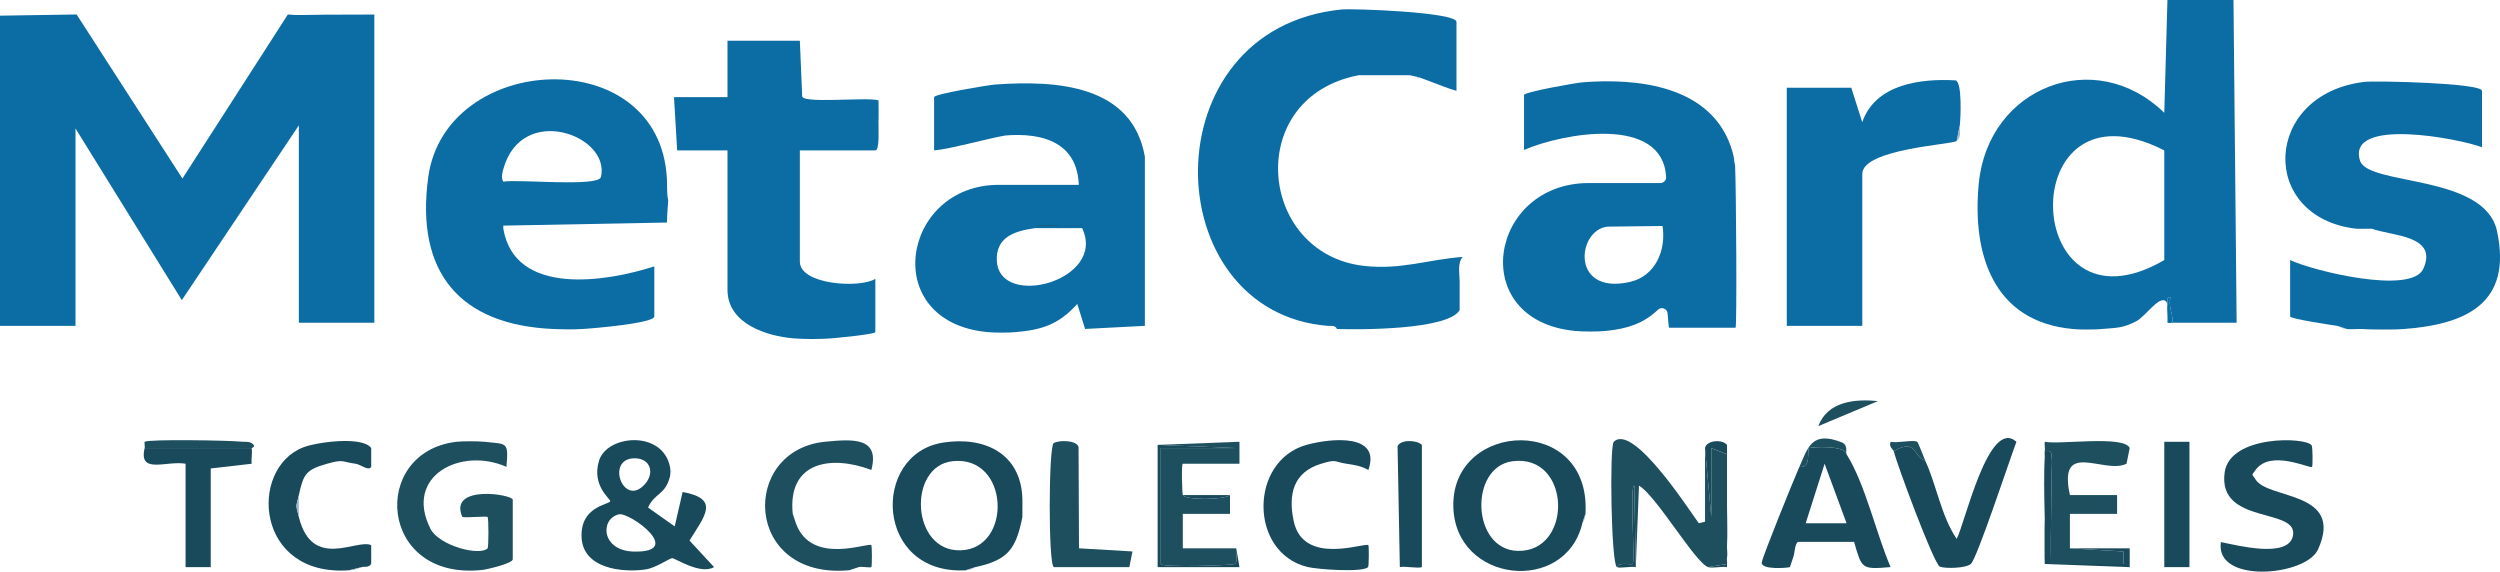 <?xml version="1.0" encoding="UTF-8"?>
<svg id="Camada_1" data-name="Camada 1" xmlns="http://www.w3.org/2000/svg" viewBox="0 0 794.72 181.72">
  <defs>
    <style>
      .cls-1 {
        fill: #9cb5ca;
      }

      .cls-2 {
        fill: #0c6ca4;
      }

      .cls-3 {
        fill: #194a5b;
      }

      .cls-4 {
        fill: #1d4f5f;
      }

      .cls-5 {
        fill: #0c6da4;
      }
    </style>
  </defs>
  <path class="cls-5" d="M95,39.84l-37.2,55.57L24,40.84v62.75H0V4.98l24.36-.38,33.63,52.15L91.51,4.6c4.63.42,0,0,27.49.02v97.97h-24v-62.75Z"/>
  <path class="cls-5" d="M710,0l1,102.59h-22c3.73,1-.22-4.7.99-7.96-1.58-.3-.87.99-.99,1.99-1.68-4.22-6.73,3.89-9.95,5.53-4.45,2.27-6.39,2.04-11.05,2.44-2.58.22-6.43.23-9,0-25.37-2.24-32.17-23.8-29.97-46.29,3.01-30.8,37.06-43.82,58.97-22.44l1-35.86h21ZM688,82.67v-34.86c-48.51-24.77-45.8,61.53,0,34.86Z"/>
  <path class="cls-2" d="M432,23.9c-36.76,6.9-32.23,56.83,1.63,60.63,11.72,1.31,20.21-2.02,31.37-2.86-1.8,1.9-.98,5.51-1,7.97,0,.66,0,1.33,0,1.99,0,2.32,0,4.65,0,6.97-3.78,6.32-31.92,6.23-39,5.98-.56-1.3-1.9-.91-3-1-54.62-4.49-56.69-94.54,4.53-100.57,3.56-.35,36.47.84,36.47,3.96v21.91c-4.08-1.08-15.7-6.12-12-3.98,0-.35-.95-.64-3-1"/>
  <path class="cls-2" d="M550.71,48.17c.35,1.2.54,2.08.54,2.72,0,.44.3,1.34.32,1.78.34,7.66.6,50.93.15,51.51h-21.08c-.23,0-.32-2.43-.54-4.6-.16-1.5-1.98-2.16-3.07-1.11-4.58,4.39-9.76,6.04-16.46,6.72-2.71.27-7.33.27-10.04,0-34.44-3.47-27.18-47,4.52-47h22.76c1.03,0,1.88-.86,1.83-1.88-1.02-19.78-32.78-14.02-45.19-8.63,0-1.96.02-1.6.02-1.98v-15.5c0-.95,16.51-3.87,18.54-4.03,16.98-1.35,41.54.69,47.72,22.03ZM512.11,72.03c-10.54-.64-13.72,21.99,5.96,17.61,8.09-1.8,11.64-9.98,10.43-17.8l-16.39.19Z"/>
  <path class="cls-2" d="M363.94,49.79v53.79s-19,.99-19,.99l-2.49-7.96c-5.8,6.46-11.1,8.23-19.51,8.96-2.55.22-6.46.24-9,0-34.73-3.25-27.27-46.81,3.5-46.81h25.5c-.63-16.4-16.71-17.18-29-14.94-3.69.67,1.94-.98,5.65-.75-4.78.76-17.81,4.38-22.65,4.74v-16.93c0-.99,17.36-3.87,19.47-4.02,19.49-1.38,43.5.1,47.53,22.94ZM344,72.53h-15c-6.33.86-12.57,2.8-12.11,10.48.93,15.35,35.03,6.14,27.11-10.48Z"/>
  <path class="cls-2" d="M212,56.77c.11,2.17-.08,4.83.41,6.9-.1,2.32-.39,4.74-.38,7.07l-52.03.98v1c3.67,21.6,32.84,16.88,48,11.95v15.94c0,2.18-20.41,3.87-23,3.98-2.94.13-6.06.12-9,0-29.88-1.27-43.96-17.98-39.88-48.19,5.4-39.96,73.58-43.3,75.88.38ZM160,53.78c-.23.82-.83,2.69,0,3.98,4.07-.89,30.27,1.8,31.04-1.5,3.1-13.27-25.23-23.64-31.04-2.49Z"/>
  <path class="cls-2" d="M749,72.71c-31.16-3.63-29.69-42.84,2.63-46.68,3.48-.41,37.37.33,37.37,2.86v17.93c-6.81-2.68-43.16-9.77-38.78,4.25,2.52,8.07,39.64,4.19,43.55,22.38,5,23.23-10.21,29.74-29.76,31.14-3.95.28-9.01.2-13,0-1.65-.08-3.37.16-5,0l-3-1c-1.53-.22-15-2.23-15-2.99v-17.93c7,3.36,38.54,11.17,42.34,2.76,4.85-10.74-10.33-10.42-16.34-12.72h-5Z"/>
  <path class="cls-2" d="M252.26,107.56c-8.32-.69-21-4.52-21-15.44v-44.32h-16l-1-16.93h15.5l1.5.02V12.94h23l.74,17.42c-.87,2.81,19.57.42,24.26,1.51-.01-.49.11,4.43,0,7-.05,1.24.44,9.09-1,8.93h-24v35.36c0,7.41,19.16,8.54,24,5.48v16.93c0,.7-12.6,1.88-14,1.99-3.48.27-8.54.29-12,0Z"/>
  <path class="cls-2" d="M622,44.82c-1.18,1.11-30,2.5-30,10.46v48.31h-24V27.89h20.5l3.48,10.95c4.19-12.1,18.54-13.95,29.8-13.28,1.99,1.1,1.49,11.86,1.22,14.28l-1,4.98Z"/>
  <path class="cls-3" d="M213,148.41v2.99c-1.52,6.08-4.92,5.25-6.99,9.94l8.47,5.99,2.52-10.94c11.96,2.21,7.05,7.52,2.19,15.44l7.8,8.44c-4.32,2.56-12.35-2.86-13.33-2.84-.79.02-5.25,3.13-8.43,3.59-7.51,1.08-19.88-.29-20.35-10.17s8.61-10.38,9.11-11.5c.28-.64-6.07-4.86-3.54-12.98s20.13-9.77,22.54,2.04ZM201.68,145.69c-9.32.07-3.46,15.88,3.33,8.21,3.17-3.58,1.79-8.24-3.33-8.21ZM196.74,163.5c-6.07,1.42-5.66,11.62,4.79,11.84,16.33.33-1.41-12.63-4.79-11.84Z"/>
  <path class="cls-3" d="M504,163.35l-1,2.99c-5.37,22.78-40.68,19.06-41.01-5.53-.36-27.28,43.91-29.17,42.01,2.54ZM480.77,146.63c-13.79,1.84-13.04,28.14,1.71,28.49,17.69.42,17.04-30.99-1.71-28.49Z"/>
  <path class="cls-3" d="M325,158.37c.07,1.99-.05,3.99,0,5.98-2.02,10.12-4.49,13.7-15,15.94l-3,1c-28.92,1.58-30.23-36.95-7.25-40.59,13.11-2.07,24.75,3.38,25.25,17.68ZM302.78,146.61c-14.31,1.58-13.21,28.78,2.57,28.33,16.59-.47,15.63-30.34-2.57-28.33Z"/>
  <path class="cls-4" d="M145,140.44h9c7.12.8,7.72-.23,6.99,7.97-14.37-6.4-32.61,2.78-24.19,19.62,2.75,5.49,15.67,8.8,18.2,6.29.35-.35.36-9.62,0-9.97s-6.52.28-8.01.01c-4.62-10.43,16.01-7.24,16.01-5.48v18.92c0,1.29-8.12,3.2-9.61,3.37-33.08,3.66-35.94-37.38-8.39-40.72Z"/>
  <path class="cls-4" d="M514,180.28c-1.82-.82-2.42-38.44-1-39.84,6.13-6.07,23.89,21.65,27.03,25.89l1.98-.49v-23.4s1.99,21.91,1.99,21.91v-21.91l5,1.99v16.93c0,3.95.19,8.01,0,11.95v3.98c-.1.64.06,1.34,0,1.99l-6,1c-4.08-1.34-16.55-22.79-21.99-25.9l-1.01,25.9-.5-25.91c-1.53,0,.37,24.01-.5,24.91-.37.39-4.33-.79-5,1Z"/>
  <path class="cls-3" d="M717,152.39c3.89,6.47,28.36,3.56,19.87,22.28-3.87,8.54-32.88,11.03-30.87-2.35,4.91.98,21.1,5.21,22.84-1.74,2.39-9.51-24-3.4-21.65-20.41,1.65-11.98,25.98-11.3,27.66-8.58.35.57.36,6.55.14,6.82-.6.72-13.16-5.71-17.99,1-1.44,2-1.1,1.16,0,2.99Z"/>
  <path class="cls-3" d="M572,148.41c3.9.6,2.35-5.35,3.06-5.92.49-.39,11.51-1.09,11.94,1.93,5.96,9.48,9.44,25.29,14,35.85-9.47.83-9.09.46-11.62-8.02h-17.75c-1.14.43-1.07,3.81-1.63,5.04l-1,2.99c-.6.25-9.14.96-8.96-1.44.12-1.63,10.39-26.92,11.96-30.43ZM587,166.33l-6.98-18.91-6.01,18.91h12.99Z"/>
  <path class="cls-3" d="M612,146.41c3.66,7.93,5.01,17.47,9.99,24.89,2.45-4.13,10.12-38.88,19.01-30.86-1.95,5.08-12.54,37.2-14.5,38.84-1.66,1.39-8.14,1.53-9.85.85-1.84-.73-13.71-32.66-14.64-36.71,7.34-4.27,6.13,1.88,10,2.99Z"/>
  <path class="cls-4" d="M270,181.27c-33.68,3.13-34.94-38.31-7.53-40.87,8.36-.78,17.33-1.56,14.52,8.99-12.74-4.81-26.67-2.7-24.99,13.94l1,2.99c4.92,13.61,23.1,5.95,23.99,6.98.23.26.24,6.71.01,6.97-.25.29-3.17-.24-4,0l-3,1Z"/>
  <path class="cls-3" d="M420,147.41c-8.93,2.71-10.53,9.78-8.76,18.19,3.05,14.53,22.84,6.66,23.75,7.71.23.26.15,6.64-.06,6.91-1.46,1.85-16.16.8-19.37,0-18.62-4.64-18.43-33.88-.11-38.84,7.71-2.09,23.66-3.67,19.54,8.02-2.24-1.29-4.49-1.61-6.99-1.99-4.09-.62-2.96-1.53-8,0Z"/>
  <path class="cls-3" d="M118,142.43v5.98c-.85,1.46-3.32-.78-5-1-4.45-.58-3.59-1.52-9,0-6.77,1.9-7.54,3.32-9,9.96-.92,4.21-1.09,2.57,0,6.97,4.23,17.1,18.39,6.8,23,8.96v5.98c-1,1.34-2.11.68-3,1l-4,1c-29.8,2.19-32.07-32.15-14.69-39.04,4.31-1.71,18.95-3.69,21.69.19Z"/>
  <path class="cls-4" d="M368,141.43l26.01-1v6.98h-18.01c-.5,0-.21,9.51,0,9.96.75,1.63,13,1.61,15,0v5.98h-15v10.96h17c-.3,1.2.73,4.45-.59,5-1.08.45-23.41,1.14-23.41-.02v-36.85h24l-25-1Z"/>
  <path class="cls-4" d="M677,142.43l-1,4.98c-7.05,3.55-21.93-7.96-18,9.96h15v5.98h-15v10.96l17,1v3.98h-23c-.27-10.78.36-21.64,0-32.42-.06-1.91,1.02-4-2-3.44.16-.92-.14-2.03,0-2.99,4.84.97,25.28-2.14,27.01,1.99Z"/>
  <path class="cls-3" d="M80,142.43c.27,1.48-.17,3.42,0,4.99l-13.01,1.49v31.37h-8v-32.87c-6.03-1.06-15.06,3.51-13-4.98h34Z"/>
  <path class="cls-4" d="M343,174.3l17,1-1,4.98h-24c-1.8-.82-1.66-38.24-.06-39.4,1.31-.95,7.22-1.12,7.92,1.2l.14,32.23Z"/>
  <rect class="cls-3" x="688" y="140.44" width="8" height="39.84"/>
  <path class="cls-3" d="M452,141.43v38.84c-1.15.52-5.28-.36-7.01,0l-.72-38.4c.77-2.15,6.04-2.12,7.72-.45Z"/>
  <path class="cls-2" d="M711,102.59l-1-102.59,1,102.59Z"/>
  <path class="cls-3" d="M368,141.43l25,1h-24v36.85c0,1.17,22.33.47,23.41.02,1.32-.55.28-3.8.59-5l1.01,5.98h-26.01s0-38.85,0-38.85Z"/>
  <path class="cls-3" d="M650,143.43c3.02-.56,1.94,1.52,2,3.44.36,10.78-.27,21.64,0,32.42h23v-3.98s-17-1-17-1h19.01s0,5.98,0,5.98l-27.01-1v-33.86c.05-.65-.11-1.38,0-1.99Z"/>
  <path class="cls-4" d="M80,142.43h-34c.11-.46-.19-1.85,0-1.99,1.24-.89,27.33-.43,30.56-.05,1.17.14,2.41-.16,3.5.52,1.6,1.12-.06,1.45-.05,1.53Z"/>
  <path class="cls-4" d="M596.99,127.5l-18.98,7.96c3.01-7.97,11.8-8.67,18.98-7.96Z"/>
  <path class="cls-1" d="M549,180.28v-1c.06-.65-.1-1.35,0-1.99.19-1.24-.06-2.69,0-3.98.19-3.94,0-8,0-11.95v-19.92,38.84Z"/>
  <path class="cls-3" d="M549,141.43v2.99l-5-1.99v21.91l-2-21.91c.42-2.48,5.5-2.9,7-1Z"/>
  <path class="cls-4" d="M688,35.86l1-35.86-1,35.86Z"/>
  <path class="cls-4" d="M650,179.28c.61-11.08-.82-22.87,0-33.86v33.86Z"/>
  <path class="cls-3" d="M520,180.28c-1.52-.32-4.98.46-6,0,.67-1.79,4.63-.61,5-1,.87-.9-1.03-24.91.5-24.91l.5,25.91Z"/>
  <path class="cls-4" d="M602,143.43c-.12-.52-1.69-1.36-.99-2.98,2.15.46,6.78-.67,8.37-.07.42.16,2.07,4.83,2.63,6.04-3.87-1.11-2.66-7.25-10-2.99Z"/>
  <path class="cls-4" d="M587,144.42c-.44-3.02-11.46-2.32-11.94-1.93-.7.56.84,6.52-3.06,5.92,2.76-6.19,3.91-11.49,13.37-7.83,2.3.89,1.22,3.19,1.63,3.84Z"/>
  <path class="cls-3" d="M343,174.3l17,1-17-1Z"/>
  <path class="cls-3" d="M391,157.37c-2,1.61-14.25,1.63-15,0h15Z"/>
  <path class="cls-1" d="M764,104.58h-13c3.99.2,9.05.28,13,0Z"/>
  <path class="cls-1" d="M668,104.58h-9c2.57.23,6.42.22,9,0Z"/>
  <path class="cls-1" d="M185,104.58h-9c2.94.12,6.06.13,9,0Z"/>
  <path class="cls-2" d="M689,96.61c.12-1-.6-2.28.99-1.99-1.21,3.26,2.75,8.97-.99,7.96.16-1.96-.23-4.03,0-5.98Z"/>
  <path class="cls-3" d="M154,140.44h-9c2.28-.28,6.71-.26,9,0Z"/>
  <path class="cls-1" d="M95,164.34c-1.09-4.41-.92-2.77,0-6.97v6.97Z"/>
  <path class="cls-4" d="M749,72.71h5c-1.64-.13-3.37.19-5,0Z"/>
  <path class="cls-3" d="M549,179.28v1c-1.68-.31-4.65.45-6,0l6-1Z"/>
  <path class="cls-1" d="M622,44.82l1-4.98c-.2,1.85.71,3.37-1,4.98Z"/>
  <path class="cls-1" d="M115,180.28c-1.77.62-1.77.83-4,1l4-1Z"/>
  <path class="cls-1" d="M746,104.58c-1.9-.19-2.84-.97-3-1l3,1Z"/>
  <path class="cls-1" d="M253,166.33l-1-2.99c.02.16.83,2.51,1,2.99Z"/>
  <path class="cls-1" d="M503,166.33l1-2.99c-.12,2.09-.9,2.55-1,2.99Z"/>
  <path class="cls-1" d="M213,151.39v-2.99c.46,2.26.63.49,0,2.99Z"/>
  <path class="cls-1" d="M310,180.28c-.34.07-.92.88-3,1l3-1Z"/>
  <path class="cls-4" d="M329,71.71h15c-4.74.44-10.43-.62-15,0Z"/>
  <path class="cls-3" d="M549,177.29v-3.98c-.06,1.29.19,2.74,0,3.98Z"/>
</svg>
